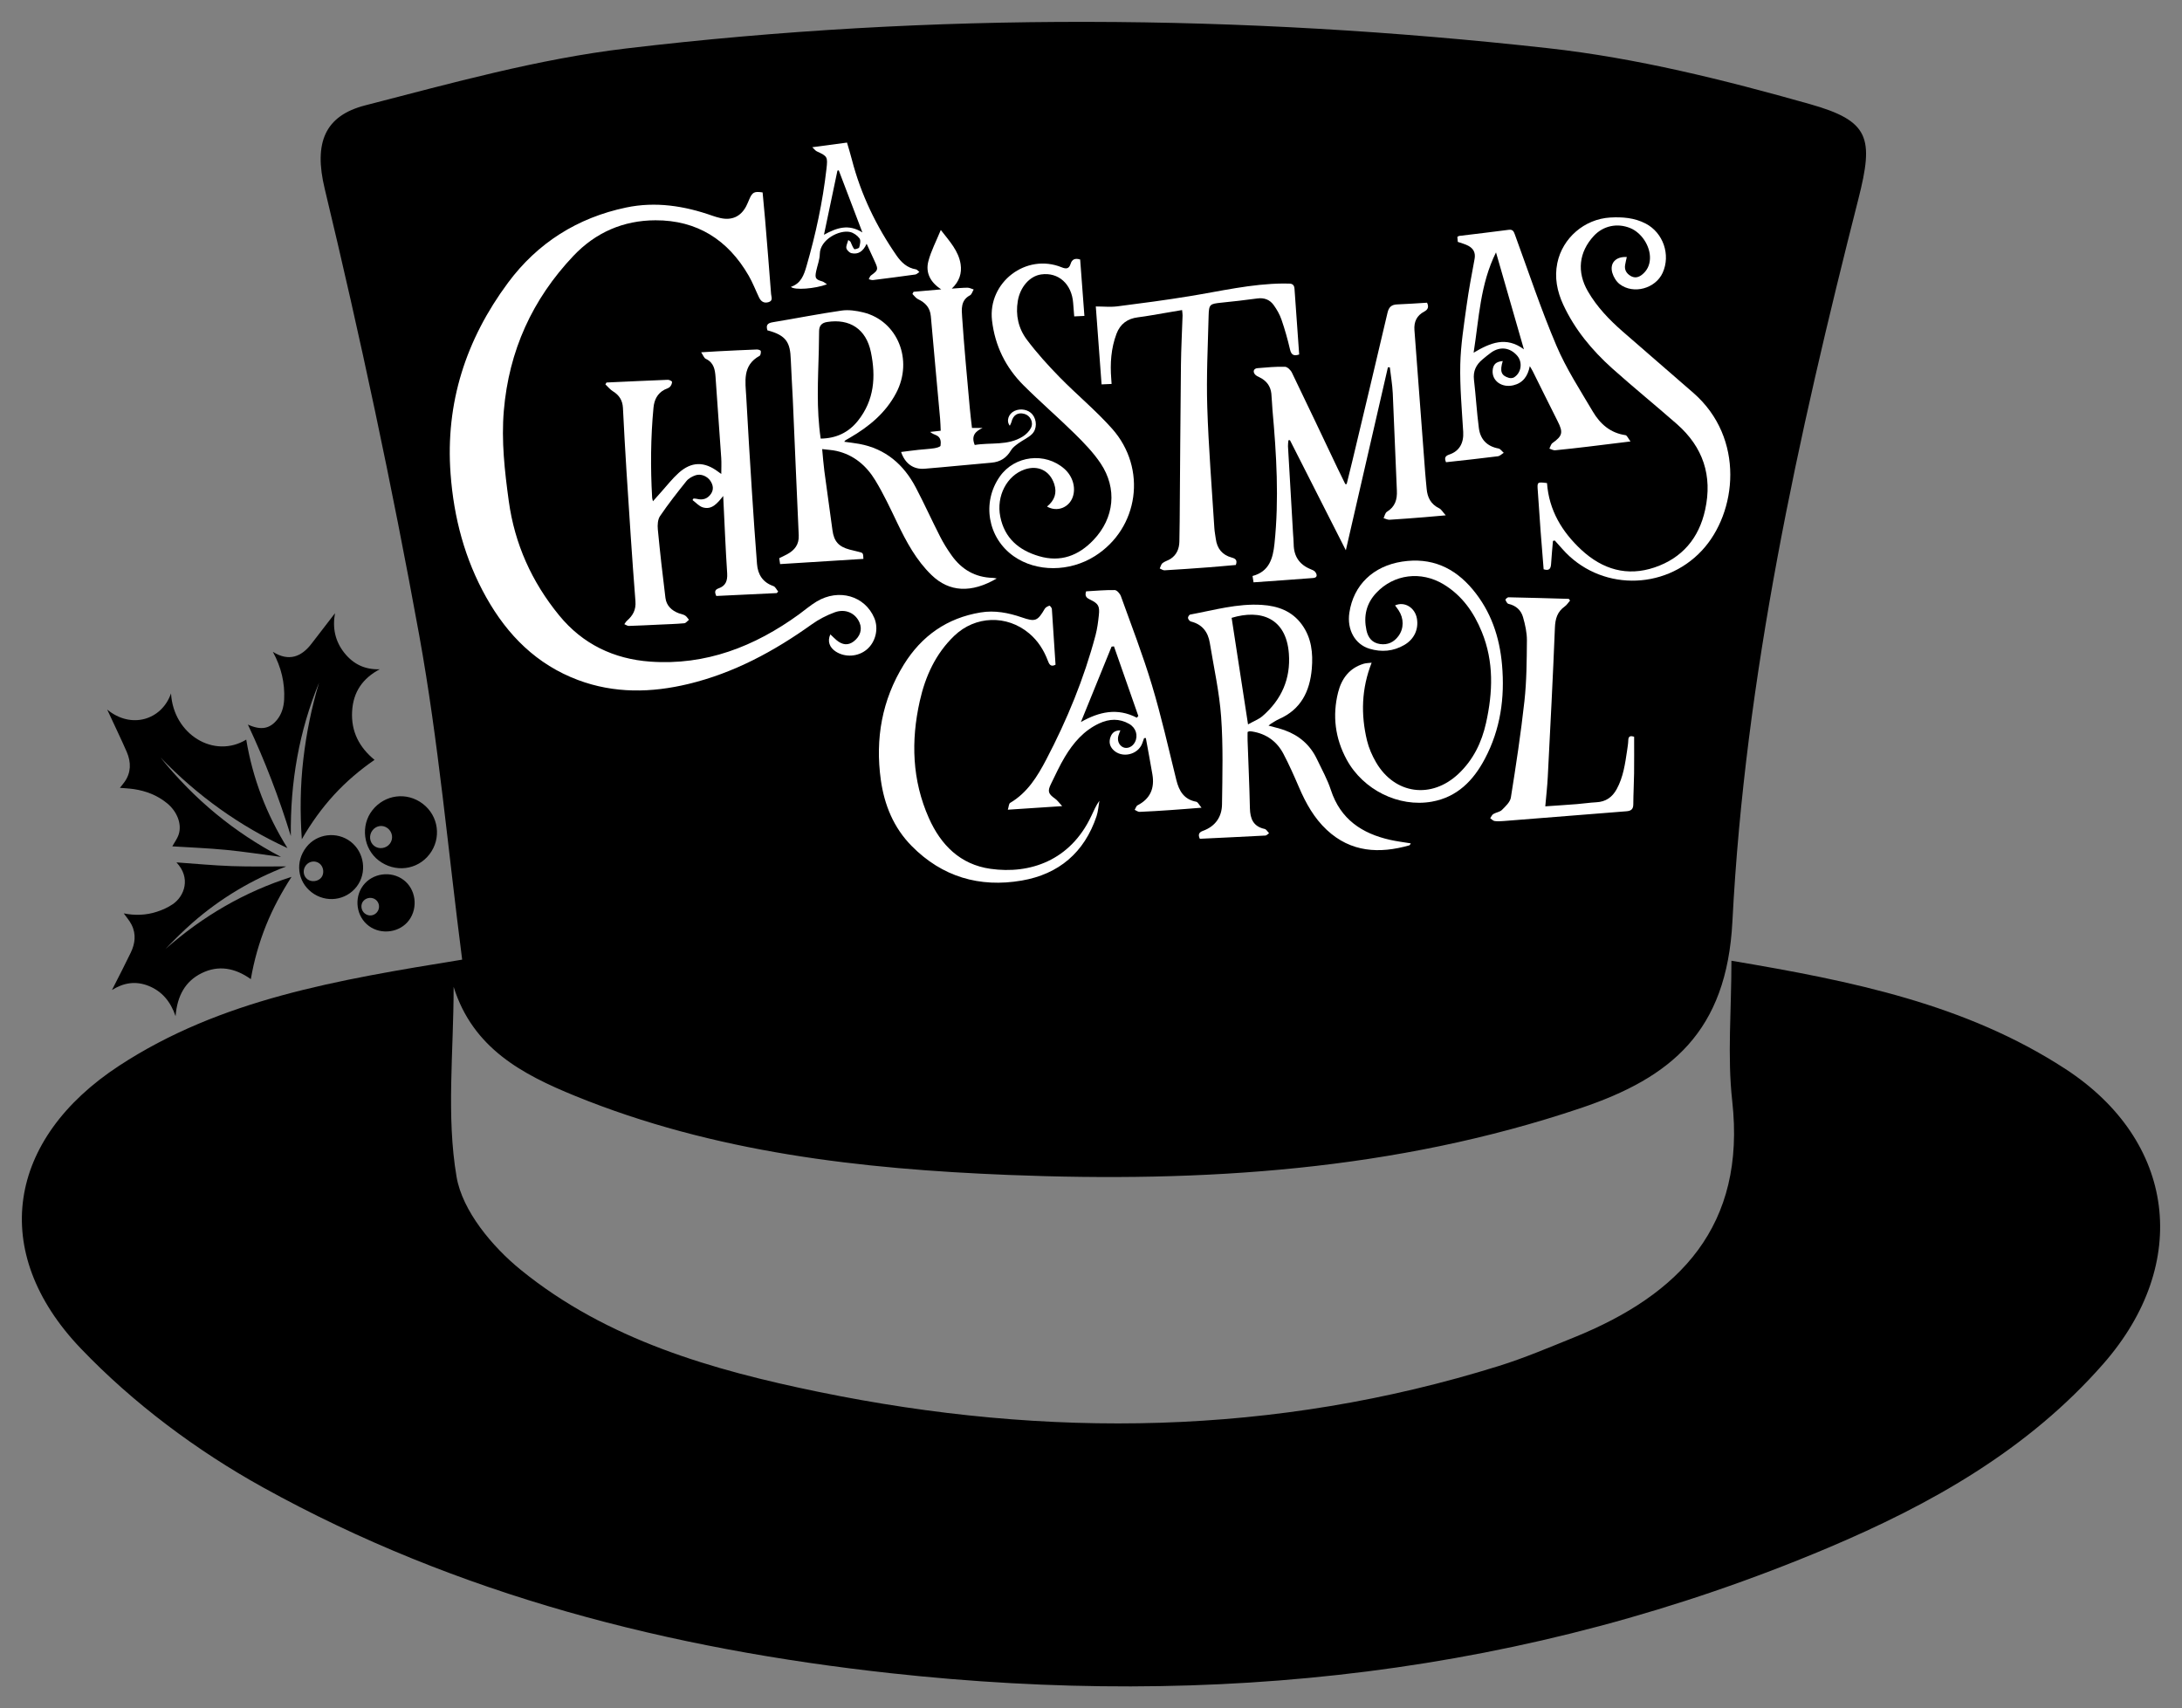 <?xml version="1.0" encoding="utf-8"?>
<svg version="1.0" id="Layer_1" x="0px" y="0px" viewBox="0 0 499.002 390.679" style="enable-background:new 0 0 1000 1000;" xmlns="http://www.w3.org/2000/svg">
  <rect x="0" y="0" width="499.002" height="390.679" fill="#808080" stroke="none"/>
  <style type="text/css">
	.st0{fill:#FFFFFF;}
	.st1{fill:#010000;}
</style>
  <g transform="matrix(1, 0, 0, 1, -250.508, -310.961)">
    <path d="M722.77,555.38c-22.75-14.78-48.68-20.05-76.3-24.7c0,11.37-0.96,21.84,0.18,32.07c3.18,28.58-11.95,44.29-36.26,54.11 c-5.65,2.28-11.28,4.68-17.08,6.49c-51.3,16-103.31,16.67-155.56,5.94c-24.34-5-48.43-11.89-68.13-27.9 c-6.54-5.31-13.37-13.5-14.7-21.29c-2.37-13.92-0.67-28.53-0.67-43.45c4.4,14.08,15.77,20.04,27.77,24.94 c31.76,12.95,65.34,16.73,99.16,18.08c44.37,1.77,88.35-0.96,130.92-15.32c20.56-6.94,33.29-17.47,34.59-42.61 c2.88-56.03,14.98-110.87,28.8-165.23c3.57-14.03,2.61-17.88-11.11-21.75c-19.58-5.53-39.6-10.53-59.77-12.77 c-70.23-7.8-140.65-8.29-210.87,0.05c-20.14,2.39-39.97,7.93-59.69,13.01c-9.23,2.37-11.83,8.5-9.29,19.06 c8.13,33.83,15.4,67.9,21.62,102.13c4.4,24.26,6.56,48.93,9.82,74.19c-28.66,4.65-55.29,9.11-78.44,24.26 c-25.6,16.75-29.9,42.57-8.78,64.66c11.95,12.5,26.5,23.38,41.66,31.77c44.54,24.68,93.14,36.98,143.55,42.5 c73.79,8.09,145.51,0.38,214.29-28.64c23.64-9.98,45.83-22.46,63.07-42.15C751.62,599.9,748.14,571.86,722.77,555.38z"/>
    <path d="M279.5,482.94c1.03,2.38,0.97,4.72-0.47,6.79c-0.37,0.53-0.79,1.01-1.1,1.41c0.97,0.09,2.11,0.13,3.25,0.3 c2.71,0.42,5.27,1.37,7.53,3.22c2.27,1.85,3.41,4.69,2.69,7.05c-0.33,1.07-1.04,1.98-1.49,2.81c3.96,0.25,8.14,0.41,12.31,0.81 c4.13,0.4,8.25,1.05,12.56,1.61c-10.7-5.61-19.84-13.14-27.56-22.73c8.49,8.79,18.09,15.67,29.02,20.7 c-4.81-7.74-7.94-15.92-9.42-24.8c-7.34,4.47-16.66-1.16-17.2-10.57c-2.13,6.11-9.12,8.22-14.6,3.7c0.17,0.35,0.27,0.56,0.37,0.78 C276.75,477,278.2,479.94,279.5,482.94z"/>
    <path d="M276.47,536.68c-0.12,0.23-0.24,0.46-0.36,0.7c2.66-1.67,5.42-2.14,8.42-0.93c2.98,1.21,4.97,3.51,6.13,6.91 c0.37-4.67,2.23-8.02,6.01-9.86c3.8-1.85,7.54-1.21,11.2,1.39c0.74-4.3,1.91-8.38,3.48-12.3c1.58-3.93,3.57-7.59,5.83-11.09 c-10.75,3.42-20.3,8.99-28.83,16.5c2.01-2.09,4.04-4.13,6.19-6.01c6.46-5.66,13.72-9.92,21.42-12.88 c-4.02-0.01-8.24,0.08-12.46-0.07c-4.23-0.15-8.46-0.56-12.64-0.85c3.36,3.54,1.85,7.72-0.84,9.56c-1.1,0.75-2.35,1.31-3.61,1.72 c-2.5,0.83-5.12,0.89-7.6,0.38c0.58,0.82,1.31,1.64,1.79,2.6c1.11,2.21,0.78,4.38-0.2,6.4 C279.14,531.48,277.79,534.07,276.47,536.68z"/>
    <path d="M323.48,467.07c-1.71,5.69-2.91,11.52-3.6,17.51c-0.7,6-0.78,12.04-0.35,18.32c2.17-3.78,4.59-7.12,7.36-10.15 c2.79-3.04,5.9-5.68,9.27-8.01c-3.51-2.88-5.37-6.48-5.13-11.05c0.24-4.57,2.49-7.62,6.31-9.67c-3.33,0.11-6-1.12-8.1-3.77 c-2.1-2.65-2.73-5.69-2.12-9.05c-1.85,2.4-3.61,4.68-5.36,6.96c-2.33,3.05-5.23,4.16-8.85,1.87c1.93,3.53,2.77,7.13,2.58,10.93 c-0.09,1.7-0.56,3.27-1.57,4.55c-1.71,2.16-3.74,2.51-6.72,1.16c3.91,8.3,7.14,16.78,9.82,25.5 C316.86,489.82,318.93,478.11,323.48,467.07z"/>
    <path d="M348.73,506.33c2.78-3.63,2.11-8.75-1.52-11.53c-3.65-2.8-8.71-2.15-11.55,1.47c-2.74,3.49-2.08,8.77,1.44,11.47 C340.81,510.59,345.94,509.97,348.73,506.33z M339.67,503.91c-0.85,1.13-2.53,1.36-3.61,0.49c-1.06-0.85-1.23-2.42-0.37-3.54 c0.87-1.12,2.38-1.33,3.49-0.47C340.28,501.25,340.5,502.82,339.67,503.91z"/>
    <path d="M330.7,503.45c-3.15-2.42-7.75-1.85-10.15,1.27c-2.57,3.33-2.04,7.79,1.21,10.3c3.26,2.51,7.87,1.92,10.33-1.31 C334.49,510.55,333.86,505.89,330.7,503.45z M323.99,511.65c-0.73,0.91-2.21,1.1-3.15,0.42c-1-0.73-1.17-2.18-0.38-3.2 c0.76-0.98,2.12-1.17,3.1-0.44C324.52,509.15,324.73,510.73,323.99,511.65z"/>
    <path d="M334.88,522.74c2.86,2.1,7.1,1.49,9.17-1.33c2.12-2.87,1.55-7.1-1.24-9.2c-2.88-2.17-7.12-1.58-9.27,1.28 C331.39,516.36,332,520.62,334.88,522.74z M333.6,517.02c0.7-0.82,2-0.96,2.84-0.29c0.89,0.7,1.01,2.03,0.25,2.9 c-0.73,0.84-1.94,0.93-2.8,0.21C333.05,519.14,332.92,517.82,333.6,517.02z"/>
  </g>
  <g transform="matrix(1, 0, 0, 1, -250.508, -310.961)">
    <path class="st0" d="M437.28,448.52c-1.43,0.86-2.71,1.96-4.06,2.95c-10.15,7.36-21.33,11.72-34.04,10.8 c-8.29-0.6-15.41-3.99-20.78-10.55c-6.27-7.65-10.19-16.34-11.54-26.16c-0.94-6.87-1.72-13.73-1.13-20.69 c1.16-13.67,6.49-25.43,15.9-35.38c5.09-5.38,11.44-8.13,18.77-8.15c9.51-0.03,16.58,4.46,21.31,12.64 c0.93,1.6,1.59,3.35,2.39,5.02c0.43,0.88,1.09,1.37,2.14,1.07c1.12-0.32,0.66-1.19,0.61-1.84c-0.43-5.65-0.89-11.3-1.36-16.95 c-0.18-2.12-0.38-4.23-0.58-6.31c-1.92-0.29-2.35-0.05-3.04,1.55c-0.24,0.55-0.46,1.12-0.74,1.65c-1.24,2.32-3.24,3.23-5.83,2.67 c-0.63-0.14-1.26-0.33-1.87-0.54c-6.42-2.27-13.01-3.29-19.73-1.88c-11.13,2.33-20.27,8.1-27.02,17.21 c-9.6,12.94-14.34,27.46-13.13,43.71c0.74,10,3.24,19.49,8.17,28.26c4.86,8.65,11.54,15.35,21,18.89c8.3,3.1,16.75,2.93,25.23,0.89 c10.37-2.5,19.55-7.45,28.17-13.61c1.6-1.15,3.42-2.09,5.27-2.77c2.46-0.91,4.78,0.19,5.69,2.37c0.65,1.55,0.15,3.14-1.35,4.29 c-1.24,0.94-2.56,0.85-3.92-0.3c-0.45-0.38-0.87-0.81-1.41-1.32c-0.73,1.57-0.19,3.03,1.28,3.96c2.15,1.36,5.06,1.16,7.03-0.48 c2.04-1.69,2.78-4.76,1.74-7.22C448.3,447.24,442.35,445.49,437.28,448.52z"/>
    <path class="st0" d="M426.01,386.51c4.37,1.14,5.21,2.82,5.34,6.65c0.11,3.02,0.33,6.03,0.46,9.04 c0.46,10.39,0.88,20.79,1.36,31.18c0.1,2.1-0.93,3.41-2.65,4.34c-0.57,0.31-1.16,0.58-1.81,0.9c0.06,0.4,0.12,0.8,0.2,1.35 c6.4-0.4,12.73-0.8,19.05-1.19c-0.06-1.38-0.06-1.37-1.13-1.63c-0.68-0.16-1.35-0.32-2.03-0.5c-2.51-0.67-3.58-1.89-3.92-4.44 c-0.61-4.51-1.25-9.01-1.85-13.52c-0.21-1.58-0.32-3.18-0.5-5.02c1.27,0.16,2.29,0.2,3.26,0.42c3.97,0.89,6.85,3.37,8.88,6.71 c1.9,3.12,3.46,6.46,5.04,9.76c2.08,4.33,4.34,8.54,7.84,11.92c4.06,3.92,9.09,4.17,14.9,0.78c-0.38-0.06-0.64-0.13-0.9-0.14 c-4.02-0.1-7.12-1.91-9.41-5.13c-0.97-1.36-1.86-2.78-2.62-4.27c-1.9-3.72-3.62-7.53-5.56-11.23c-2.77-5.29-6.93-8.9-12.96-10.01 c-1.1-0.2-2.21-0.32-3.43-0.49c0.21-0.24,0.25-0.33,0.33-0.37c0.32-0.19,0.64-0.37,0.97-0.55c4.37-2.54,8.18-5.67,10.58-10.23 c3.97-7.53,0.33-16.5-7.51-18.43c-1.6-0.39-3.36-0.65-4.96-0.42c-5.27,0.76-10.5,1.8-15.76,2.67 C426.07,384.85,425.62,385.28,426.01,386.51z M437.76,391.11c0.04-1.49,0.04-2.98,0.07-4.46c0.02-1.19,0.58-1.85,1.82-2.05 c5.23-0.82,8.93,1.64,10.02,6.87c1.17,5.63,0.79,11.02-2.97,15.73c-2.15,2.69-4.98,4.02-8.51,4.07 C437.18,404.4,437.59,397.76,437.76,391.11z"/>
    <path class="st0" d="M544.35,394.84c-2.08-0.05-4.17,0.14-6.26,0.32c-0.89,0.07-1.14,0.81-0.54,1.47c0.27,0.29,0.68,0.47,1.05,0.65 c1.53,0.76,2.46,1.96,2.65,3.67c0.13,1.25,0.15,2.5,0.26,3.75c0.92,10.19,1.53,20.39,0.46,30.61c-0.35,3.35-1.19,6.37-5.02,7.38 c0.08,0.5,0.14,0.9,0.23,1.45c4.59-0.33,9.12-0.63,13.65-0.99c1.01-0.08,0.91-0.8,0.45-1.4c-0.23-0.3-0.68-0.46-1.06-0.62 c-2.57-1.05-3.83-2.96-3.86-5.72c-0.01-0.79-0.09-1.58-0.14-2.36c-0.39-6.68-0.78-13.36-1.16-20.03c-0.02-0.45,0.06-0.91,0.1-1.37 c0.12-0.01,0.23-0.02,0.35-0.02c4.21,8.3,8.43,16.6,12.78,25.18c3.25-14.16,6.44-28,9.62-41.84c0.15,0,0.3,0,0.44,0 c0.23,1.96,0.57,3.92,0.67,5.89c0.35,7.42,0.59,14.86,0.94,22.28c0.1,2.08-0.4,3.72-2.28,4.87c-0.4,0.25-0.52,0.96-0.76,1.45 c0.45,0.13,0.91,0.39,1.35,0.37c2.69-0.16,5.37-0.38,8.06-0.59c1.46-0.11,2.91-0.25,4.81-0.42c-0.69-0.76-1.01-1.38-1.52-1.62 c-1.89-0.92-2.68-2.47-2.85-4.46c-0.11-1.25-0.25-2.5-0.34-3.75c-0.82-10.84-1.62-21.67-2.45-32.51c-0.15-1.93,0.53-3.36,2.24-4.26 c0.85-0.45,1.1-1.06,0.64-2.03c-2.25,0.13-4.51,0.31-6.78,0.39c-1.32,0.04-1.95,0.58-2.26,1.91c-2.63,11.25-5.32,22.49-8,33.73 c-0.43,1.82-0.89,3.64-1.34,5.46c-0.1,0-0.21,0-0.31,0c-0.59-1.2-1.18-2.39-1.76-3.6c-3.47-7.29-6.92-14.6-10.44-21.87 C545.69,395.6,544.92,394.85,544.35,394.84z"/>
    <path class="st0" d="M414.86,445.51c-0.92,0.32-0.96,0.86-0.54,1.75c4.57-0.22,9.2-0.44,13.83-0.66c0.11-0.11,0.21-0.23,0.32-0.35 c-0.36-0.43-0.64-1.09-1.09-1.25c-2.43-0.85-3.56-2.63-3.75-5.04c-0.44-5.56-0.81-11.12-1.17-16.68 c-0.46-7.19-0.9-14.37-1.29-21.56c-0.19-3.49-0.93-7.2,3.05-9.38c0.24-0.13,0.33-0.76,0.27-1.11c-0.03-0.17-0.59-0.36-0.91-0.34 c-2.97,0.11-5.94,0.26-8.91,0.41c-1.18,0.06-2.35,0.14-3.81,0.23c0.45,0.66,0.65,1.31,1.07,1.5c1.83,0.86,2.1,2.44,2.22,4.17 c0.43,6.16,0.88,12.33,1.3,18.49c0.08,1.17,0.01,2.35,0.01,3.67c-0.33-0.24-0.51-0.37-0.69-0.5c-3.18-2.4-6.13-2.38-9.07,0.27 c-1.44,1.3-2.65,2.86-3.95,4.31c-0.6,0.66-1.18,1.33-1.92,2.16c-0.11-0.47-0.17-0.64-0.18-0.81c-0.39-6.88-0.34-13.75,0.31-20.61 c0.17-1.75,0.87-3.23,2.51-4.1c0.41-0.22,0.92-0.32,1.23-0.63c0.29-0.28,0.5-0.76,0.5-1.15c0-0.17-0.62-0.49-0.95-0.48 c-4.68,0.18-9.36,0.41-14.04,0.62c-0.08,0.14-0.16,0.29-0.25,0.43c0.58,0.54,1.08,1.19,1.74,1.59c1.44,0.88,2.18,2.1,2.27,3.76 c0.26,4.82,0.49,9.65,0.81,14.47c0.64,9.92,1.27,19.85,2.05,29.76c0.16,2-0.59,3.28-1.93,4.47c-0.25,0.22-0.41,0.52-0.61,0.79 c0.35,0.14,0.7,0.41,1.04,0.4c2.32-0.07,4.64-0.19,6.96-0.3c1.9-0.09,3.81-0.14,5.7-0.31c0.38-0.03,0.72-0.52,1.08-0.79 c-0.29-0.34-0.53-0.77-0.9-0.99c-0.42-0.26-0.96-0.33-1.44-0.51c-1.64-0.62-2.82-1.75-3.04-3.51c-0.65-5.2-1.24-10.42-1.74-15.64 c-0.1-1.02-0.03-2.29,0.51-3.08c1.87-2.76,3.94-5.39,6.03-8c0.49-0.61,1.31-1.05,2.07-1.32c1.22-0.43,2.71,0.21,3.42,1.29 c0.63,0.97,0.8,1.99,0.09,3c-0.79,1.11-1.88,1.44-3.19,1.1c-0.25-0.06-0.52-0.06-0.77-0.08c-0.08,0.12-0.15,0.23-0.23,0.35 c0.77,0.57,1.47,1.4,2.34,1.67c2.04,0.62,3.3-0.84,4.68-2.6c0.31,6.22,0.53,11.98,0.91,17.72 C416.9,443.81,416.45,444.95,414.86,445.51z"/>
    <path class="st0" d="M637.76,400.81c-5.39-4.71-10.83-9.37-16.21-14.08c-3.05-2.67-5.85-5.59-7.9-9.13 c-2.58-4.45-2.08-8.98,1.36-12.7c2.14-2.3,5.34-2.99,8.31-1.78c2.6,1.06,4.62,4.13,4.52,6.97c-0.05,1.51-0.66,2.8-1.88,3.74 c-0.81,0.62-1.68,0.77-2.59,0.21c-0.91-0.56-1.39-1.36-1.22-2.45c0.09-0.59,0.25-1.17,0.39-1.85c-2.53-0.14-3.95,1.39-3.31,3.62 c0.28,0.96,0.91,2,1.69,2.59c3.15,2.4,8.18,1.01,9.82-2.6c1.87-4.11,0.13-9.16-3.87-11.25c-2.57-1.34-5.32-1.55-8.14-1.39 c-5.87,0.35-10.9,4.68-12.08,10.41c-0.68,3.31-0.05,6.47,1.34,9.49c2.64,5.71,6.59,10.45,11.22,14.61 c4.85,4.34,9.91,8.44,14.8,12.74c5.96,5.24,8.16,11.79,6.45,19.58c-1.42,6.52-5.26,11.05-11.56,13.19 c-6.31,2.14-11.91,0.45-16.72-3.99c-4.47-4.14-7.44-9.1-7.89-15.3c-2.25-0.28-2.26-0.26-2.11,1.72c0.22,3.06,0.41,6.12,0.64,9.18 c0.22,2.95,0.46,5.9,0.7,8.82c1.38,0.44,1.65-0.26,1.71-1.31c0.1-1.73,0.28-3.45,0.42-5.18c0.14-0.03,0.27-0.06,0.41-0.1 c0.58,0.64,1.16,1.28,1.73,1.93c8.4,9.57,23.24,9.66,31.92,0.37C647.76,428.24,649.64,411.18,637.76,400.81z"/>
    <path class="st0" d="M554.87,491.64c-0.8-2.45-2.09-4.75-3.21-7.1c-1.54-3.22-4.06-5.39-7.4-6.59c-1.13-0.41-2.31-0.66-3.65-1.04 c0.29-0.23,0.42-0.36,0.57-0.45c0.6-0.35,1.18-0.76,1.81-1.04c5.02-2.19,7.06-6.34,7.51-11.48c0.31-3.59-0.05-7.08-2.25-10.12 c-2.25-3.12-5.52-4.29-9.18-4.52c-5.59-0.36-10.95,1.21-16.37,2.21c-0.23,0.04-0.55,0.55-0.51,0.79c0.05,0.3,0.38,0.73,0.66,0.8 c2.59,0.64,3.92,2.38,4.33,4.89c0.92,5.63,2.18,11.24,2.59,16.91c0.48,6.65,0.29,13.36,0.2,20.04c-0.04,2.86-1.54,5.02-4.37,6.04 c-0.85,0.31-1.18,0.82-0.7,1.81c4.99-0.24,9.99-0.47,15-0.74c0.29-0.02,0.55-0.35,0.83-0.54c-0.34-0.34-0.62-0.89-1.02-0.97 c-2.59-0.57-3.3-2.32-3.36-4.72c-0.11-5.15-0.35-10.3-0.53-15.46c-0.02-0.68,0-1.36,0-1.99c0.22-0.09,0.3-0.16,0.39-0.16 c0.23,0,0.47,0.01,0.69,0.05c3.2,0.52,5.61,2.25,7.1,5.07c1.32,2.5,2.46,5.09,3.58,7.69c1.55,3.63,3.46,7.04,6.35,9.74 c5.51,5.14,12.01,5.48,18.88,3.53c0.12-0.04,0.2-0.25,0.34-0.45c-1.65-0.27-3.2-0.46-4.72-0.8 C561.97,501.59,557.05,498.32,554.87,491.64z M539.23,474.73c-0.87,0.75-2.02,1.17-3.31,1.9c-1.3-8.45-2.52-16.42-3.75-24.37 c6.57-1.99,12.46-0.06,13.09,8.16C545.7,466.19,543.58,470.97,539.23,474.73z"/>
    <path class="st0" d="M484.61,399.11c3.78,3.77,7.84,7.27,11.65,11.02c2.14,2.11,4.28,4.31,5.94,6.79c3.85,5.74,3.16,12.5-1.6,17.51 c-3.42,3.61-7.55,5.19-12.5,3.72c-4.61-1.36-7.86-4.11-8.84-9.04c-0.94-4.69,1.51-9.41,5.59-10.79c3.06-1.04,5.74,0.28,6.75,3.33 c0.67,2.04,0.1,3.74-1.65,5.16c2.32,1.33,5.05,0.23,5.89-2.2c0.75-2.17-0.03-4.76-1.92-6.43c-4.4-3.88-11.37-3.05-14.75,1.74 c-4.19,5.95-2.78,14.08,3.18,18.26c5.18,3.64,12.76,3.62,18.56-0.05c10.02-6.33,12-20.02,3.94-29.11 c-3.72-4.19-8.1-7.79-12.03-11.81c-2.65-2.71-5.22-5.55-7.49-8.58c-1.91-2.55-2.61-5.59-2.06-8.85c0.54-3.17,2.71-5.69,5.35-6.06 c3.94-0.56,7,2.19,7.31,6.56c0.07,0.99,0.16,1.98,0.24,3.04c0.89-0.04,1.56-0.07,2.33-0.11c-0.33-4.44-0.65-8.68-0.97-12.9 c-1.18-0.37-1.87-0.04-2.19,1c-0.35,1.15-1.02,1.2-2.04,0.78c-8.13-3.31-16.92,3.43-15.93,12.15 C478.05,390.07,480.51,395.03,484.61,399.11z"/>
    <path class="st0" d="M593.05,415.31c0.48-0.06,0.9-0.52,1.35-0.79c-0.4-0.34-0.76-0.91-1.21-0.99c-2.64-0.49-4.15-2.11-4.48-4.66 c-0.48-3.67-0.69-7.38-1.12-11.06c-0.23-1.97,0.49-3.44,1.95-4.65c0.64-0.54,1.28-1.07,1.96-1.56c2.04-1.46,4.31-1.19,5.96,0.69 c1.31,1.49,0.98,3.95-0.72,4.98c-0.3,0.18-0.81,0.21-1.16,0.11c-1.78-0.52-2.12-1.5-1.41-3.85c-1.55,0.15-2.2,0.76-2.31,2.16 c-0.18,2.37,2.09,4.01,4.72,3.39c2.19-0.52,3.31-2.04,3.78-4.38c0.3,0.52,0.5,0.82,0.66,1.14c1.91,3.82,3.78,7.66,5.71,11.46 c1.3,2.56,1.12,3.35-1.19,4.99c-0.35,0.25-0.47,0.84-0.7,1.27c0.44,0.14,0.89,0.42,1.31,0.38c2.54-0.24,5.08-0.54,7.62-0.84 c3.08-0.37,6.15-0.76,9.62-1.18c-0.51-0.66-0.79-1.39-1.16-1.44c-3.44-0.49-5.78-2.56-7.44-5.36c-2.92-4.95-6.1-9.83-8.34-15.1 c-3.54-8.31-6.39-16.92-9.5-25.41c-0.27-0.75-0.49-1.21-1.42-1.09c-3.77,0.5-7.56,0.94-11.34,1.4c-0.12,0.02-0.23,0.13-0.4,0.22 c0.03,0.4,0.07,0.81,0.1,1.14c0.87,0.31,1.7,0.51,2.42,0.9c1.17,0.63,1.68,1.61,1.42,3.01c-0.66,3.56-1.34,7.11-1.83,10.69 c-0.61,4.46-1.34,8.94-1.44,13.42c-0.11,5.14,0.36,10.3,0.67,15.44c0.15,2.53-0.87,4.41-3.2,5.18c-1.04,0.35-1.09,0.9-0.73,1.75 C585.21,416.23,589.14,415.81,593.05,415.31z M592.63,368.68c2.15,7.49,4.21,14.64,6.38,22.17c-4.09-3.02-7.64-1.51-11.5,0.77 C588.76,383.73,588.99,376.03,592.63,368.68z"/>
    <path class="st0" d="M504.72,398.77c-0.04-0.54-0.06-0.86-0.08-1.18c-0.28-3.51-0.05-6.96,1.2-10.29c0.85-2.26,2.52-3.48,4.91-3.77 c1.06-0.13,2.11-0.3,3.17-0.48c2.27-0.38,4.55-0.77,6.92-1.18c0.05,0.54,0.12,0.9,0.11,1.25c-0.12,3.76-0.33,7.52-0.37,11.28 c-0.13,11.95-0.2,23.89-0.29,35.84c-0.01,1.53-0.03,3.07-0.07,4.6c-0.04,1.62-0.61,3.01-2.01,3.93c-0.58,0.38-1.3,0.55-1.84,0.97 c-0.33,0.26-0.43,0.81-0.64,1.23c0.37,0.15,0.74,0.44,1.1,0.42c3.34-0.19,6.67-0.43,10.01-0.68c2.12-0.16,4.24-0.36,6.29-0.54 c0.41-1.1-0.08-1.47-0.95-1.7c-2.16-0.59-3.34-2.06-3.63-4.27c-0.11-0.83-0.28-1.65-0.33-2.48c-0.57-9.22-1.33-18.44-1.62-27.67 c-0.22-6.96,0.13-13.94,0.31-20.91c0.07-2.59,0.3-2.68,2.82-2.95c2.77-0.28,5.54-0.59,8.3-0.97c1.6-0.22,2.89,0.28,3.78,1.54 c0.72,1.01,1.36,2.12,1.76,3.29c0.77,2.23,1.42,4.52,1.95,6.82c0.3,1.28,0.88,1.57,2.1,1.16c-0.36-5.03-0.72-10.02-1.07-15.02 c-0.05-0.79-0.41-1.19-1.21-1.19c-0.46,0-0.93-0.02-1.39-0.02c-7.25,0.06-14.27,1.74-21.36,2.89c-5.49,0.9-11.01,1.63-16.53,2.33 c-1.58,0.2-3.2,0.03-4.95,0.03c0.44,5.89,0.87,11.79,1.32,17.82C503.24,398.85,503.91,398.81,504.72,398.77z"/>
    <path class="st0" d="M477.02,509.66c-6.92-0.98-11.35-5.45-14.09-11.61c-3.84-8.64-4.12-17.63-2.08-26.74 c1.27-5.67,3.61-10.83,7.89-14.94c4.81-4.61,12.01-4.85,17.12-0.56c2.01,1.69,3.36,3.82,4.28,6.25c0.29,0.77,0.64,1.53,1.76,0.92 c-0.27-4.25-0.54-8.5-0.84-12.76c-0.02-0.27-0.46-0.77-0.56-0.74c-0.39,0.14-0.86,0.36-1.06,0.7c-1.65,2.83-2.17,3.04-5.24,1.98 c-3.07-1.06-6.22-1.67-9.45-1.13c-7.66,1.26-13.48,5.37-17.53,11.9c-5.02,8.1-6.58,17-5.28,26.37c0.8,5.73,2.93,10.97,7.07,15.15 c6.96,7.05,15.51,9.55,25.13,7.9c8.52-1.46,14.36-6.42,17.14-14.73c0.37-1.12,0.44-2.35,0.65-3.53c-0.81,1.13-1.3,2.33-1.85,3.49 C495.29,507.76,486.06,510.94,477.02,509.66z"/>
    <path class="st0" d="M524.08,494.32c-2.8-0.53-3.93-2.43-4.56-4.99c-1.79-7.25-3.43-14.55-5.58-21.69 c-2.07-6.88-4.67-13.59-7.1-20.35c-0.21-0.58-0.92-1.37-1.4-1.38c-2.17-0.04-4.35,0.17-6.55,0.29c-0.37,1.12,0.13,1.51,0.89,1.88 c1.93,0.92,2.25,1.48,2.02,3.62c-0.16,1.52-0.36,3.05-0.75,4.53c-2.63,9.91-6.51,19.34-11.26,28.41c-2.04,3.89-4.31,7.61-8.27,9.94 c-0.31,0.18-0.31,0.88-0.53,1.56c4.23-0.28,8.1-0.54,12.43-0.82c-0.73-0.78-1.11-1.35-1.63-1.71c-1.55-1.1-1.77-1.66-0.93-3.37 c1.02-2.08,1.99-4.21,3.18-6.19c1.94-3.23,4.36-6.04,7.87-7.66c2.27-1.05,4.58-1.16,6.82,0.12c1.58,0.9,2.11,2.7,1.32,4.2 c-0.56,1.06-1.73,1.57-2.67,1.16c-0.97-0.43-1.44-1.58-1.09-2.71c0.11-0.37,0.27-0.72,0.44-1.17c-1.23,0-1.9,0.54-2.25,1.5 c-0.4,1.1-0.23,2.1,0.61,2.95c1.98,2.01,5.7,1.16,6.66-1.53c0.14-0.38,0.27-0.76,0.4-1.14c0.13-0.01,0.26-0.02,0.4-0.03 c0.5,2.77,1.03,5.53,1.5,8.31c0.54,3.14-0.45,5.57-3.39,7.08c-0.31,0.16-0.44,0.68-0.66,1.04c0.37,0.16,0.75,0.47,1.11,0.46 c2.32-0.09,4.64-0.24,6.96-0.4c2.25-0.15,4.5-0.34,7.22-0.55C524.71,495,524.45,494.39,524.08,494.32z M510.49,475.1 c-4.47-2.31-8.59-1.38-12.79,0.99c2.34-5.75,4.67-11.5,7.01-17.24c0.18-0.02,0.37-0.04,0.55-0.07c1.86,5.31,3.71,10.62,5.57,15.92 C510.72,474.84,510.61,474.97,510.49,475.1z"/>
    <path class="st0" d="M594.01,463.03c-0.56-6.42-2.54-12.26-6.7-17.25c-4.22-5.05-9.49-7.4-16.15-6.38 c-6.59,1.02-11.12,5.32-12.07,11.7c-0.57,3.85,1.26,7.22,4.62,8.23c2.73,0.82,5.43,0.6,7.94-0.86c2.24-1.3,3.3-3.54,2.9-6 c-0.41-2.53-2.83-4.04-5.01-3.05c0.28,0.38,0.56,0.73,0.81,1.11c1.24,1.86,1.24,4.16-0.02,5.88c-1.05,1.44-2.48,2.1-4.24,1.84 c-1.79-0.27-2.73-1.45-3.09-3.16c-0.69-3.22-0.04-6.09,2.23-8.52c4.03-4.31,10.26-5.09,15.42-1.97c4.24,2.57,6.91,6.4,8.74,10.89 c2.78,6.82,2.52,13.79,0.96,20.81c-0.99,4.45-2.91,8.41-6.26,11.59c-6.19,5.88-14.6,4.77-18.89-2.58c-0.9-1.54-1.65-3.26-2.07-4.99 c-1.43-5.95-1.27-11.87,1.06-17.8c-0.67,0.08-1.27,0.08-1.82,0.24c-3.28,0.98-5.06,3.42-5.85,6.54 c-1.34,5.35-0.68,10.53,1.96,15.39c3.76,6.91,11.89,10.96,19.48,9.61c5.79-1.03,9.5-4.83,12.12-9.8 C593.64,477.79,594.67,470.57,594.01,463.03z"/>
    <path class="st0" d="M622.88,480.25c-0.02,0.79-0.16,1.57-0.27,2.35c-0.45,3.03-0.87,6.07-2.37,8.82c-1.02,1.87-2.5,2.91-4.66,3.02 c-1.48,0.07-2.96,0.31-4.44,0.42c-2.39,0.19-4.78,0.34-7.24,0.51c0.21-2.39,0.46-4.55,0.57-6.73c0.58-11.36,1.18-22.72,1.63-34.09 c0.08-2.09,0.55-3.69,2.27-4.91c0.48-0.34,0.8-0.89,1.2-1.34c-0.1-0.12-0.2-0.25-0.3-0.38c-4.59-0.13-9.18-0.27-13.77-0.36 c-0.25-0.01-0.75,0.46-0.71,0.56c0.13,0.36,0.39,0.87,0.68,0.94c1.72,0.39,2.89,1.44,3.34,3.04c0.49,1.72,0.9,3.54,0.89,5.31 c-0.04,4.64-0.06,9.31-0.57,13.91c-0.81,7.37-1.93,14.72-3.1,22.04c-0.16,1.03-1.21,2-2.03,2.82c-0.49,0.49-1.36,0.57-1.98,0.95 c-0.32,0.19-0.48,0.63-0.71,0.96c0.33,0.22,0.64,0.59,1,0.64c0.68,0.1,1.39,0.05,2.09,0c9.35-0.74,18.7-1.5,28.05-2.23 c1.08-0.08,1.58-0.47,1.58-1.61c0.01-2.37,0.15-4.73,0.18-7.1c0.03-2.78,0.01-5.55,0.01-8.33 C623.38,479.19,622.91,479.29,622.88,480.25z"/>
    <path class="st0" d="M465.76,377.14c-2.3,0.2-4.32,0.37-6.33,0.55c-0.09,0.17-0.17,0.33-0.26,0.5c0.42,0.41,0.78,0.95,1.28,1.19 c1.68,0.8,2.75,1.93,2.93,3.89c0.68,7.82,1.42,15.63,2.12,23.45c0.08,0.9,0.09,1.81,0.14,2.75c-0.92,0.1-1.67,0.18-2.42,0.27 c0.47,0.41,0.95,0.56,1.41,0.77c1.06,0.47,1.09,1.49,0.97,2.38c-0.04,0.27-0.94,0.51-1.47,0.59c-1.19,0.18-2.4,0.23-3.6,0.36 c-1.3,0.14-2.6,0.32-3.95,0.49c0.89,2.65,2.82,4.04,5.37,3.83c5.09-0.41,10.17-0.95,15.27-1.38c2.03-0.17,3.46-1.08,4.49-2.83 c0.39-0.66,1.1-1.16,1.74-1.63c1-0.73,2.21-1.23,3.07-2.09c1.19-1.19,1.11-3.24,0.1-4.48c-0.91-1.11-2.68-1.46-4.08-0.82 c-1.38,0.63-1.98,2.28-1.1,3.4c0.15-0.33,0.31-0.58,0.38-0.86c0.37-1.58,1.45-2.27,2.96-1.85c1.34,0.37,2.16,1.92,1.49,3.23 c-0.4,0.77-1.12,1.48-1.87,1.95c-3.43,2.15-7.36,1.31-10.98,1.93c-0.88-2.16,0.2-3.14,1.8-3.9c-0.79,0-1.58,0-2.43,0 c-0.18-1.61-0.38-3.12-0.51-4.64c-0.61-6.89-1.28-13.78-1.74-20.68c-0.12-1.78-0.37-3.87,1.8-5.01c0.4-0.21,0.56-0.87,0.84-1.33 c-0.47-0.14-0.94-0.41-1.41-0.41c-1.2,0.01-2.4,0.13-3.6,0.21c1.73-1.64,2.34-3.51,2.02-5.6c-0.47-3-2.46-5.16-4.53-7.81 c-1.06,2.59-2.23,4.79-2.84,7.13C462.13,373.29,463.24,375.52,465.76,377.14z"/>
    <path class="st0" d="M439.63,375.98c-0.44-0.28-0.72-0.55-1.04-0.65c-1.57-0.45-1.77-0.75-1.43-2.37c0.28-1.32,0.81-2.62,0.83-3.94 c0.06-3.28,4.47-5.55,6.92-5c0.81,0.18,1.68,0.8,2.17,1.48c0.32,0.45,0.11,1.39-0.08,2.05c-0.07,0.23-1.05,0.5-1.15,0.37 c-0.38-0.48-0.57-1.11-0.84-1.67c-0.03-0.07-0.12-0.1-0.51-0.4c-0.19,0.73-0.55,1.37-0.43,1.88c0.11,0.46,0.71,1.04,1.19,1.14 c1.49,0.31,2.61-0.35,3.44-2.16c0.74,1.6,1.32,2.84,1.88,4.09c0.82,1.81,0.76,1.94-0.89,3.16c-0.25,0.18-0.34,0.57-0.5,0.86 c0.32,0.07,0.66,0.23,0.97,0.19c3.22-0.4,6.45-0.82,9.67-1.27c0.33-0.05,0.62-0.38,0.93-0.57c-0.26-0.21-0.5-0.56-0.79-0.61 c-2-0.33-3.31-1.56-4.41-3.13c-4.67-6.74-8.18-14.02-10.24-21.98c-0.33-1.28-0.72-2.55-1.11-3.88c-2.66,0.36-5.13,0.69-7.94,1.06 c0.48,0.45,0.71,0.79,1.03,0.94c2.44,1.13,2.53,1.24,2.21,4.04c-0.86,7.54-2.45,14.92-4.56,22.21c-0.6,2.07-1.27,3.97-3.57,4.74 C432.16,377.38,436.93,377,439.63,375.98z M442.02,349.99c0.1-0.03,0.2-0.05,0.3-0.08c1.75,4.6,3.5,9.19,5.41,14.21 c-3.16-2-5.86-1.08-8.79,0.53C440.03,359.48,441.03,354.74,442.02,349.99z"/>
  </g>
</svg>